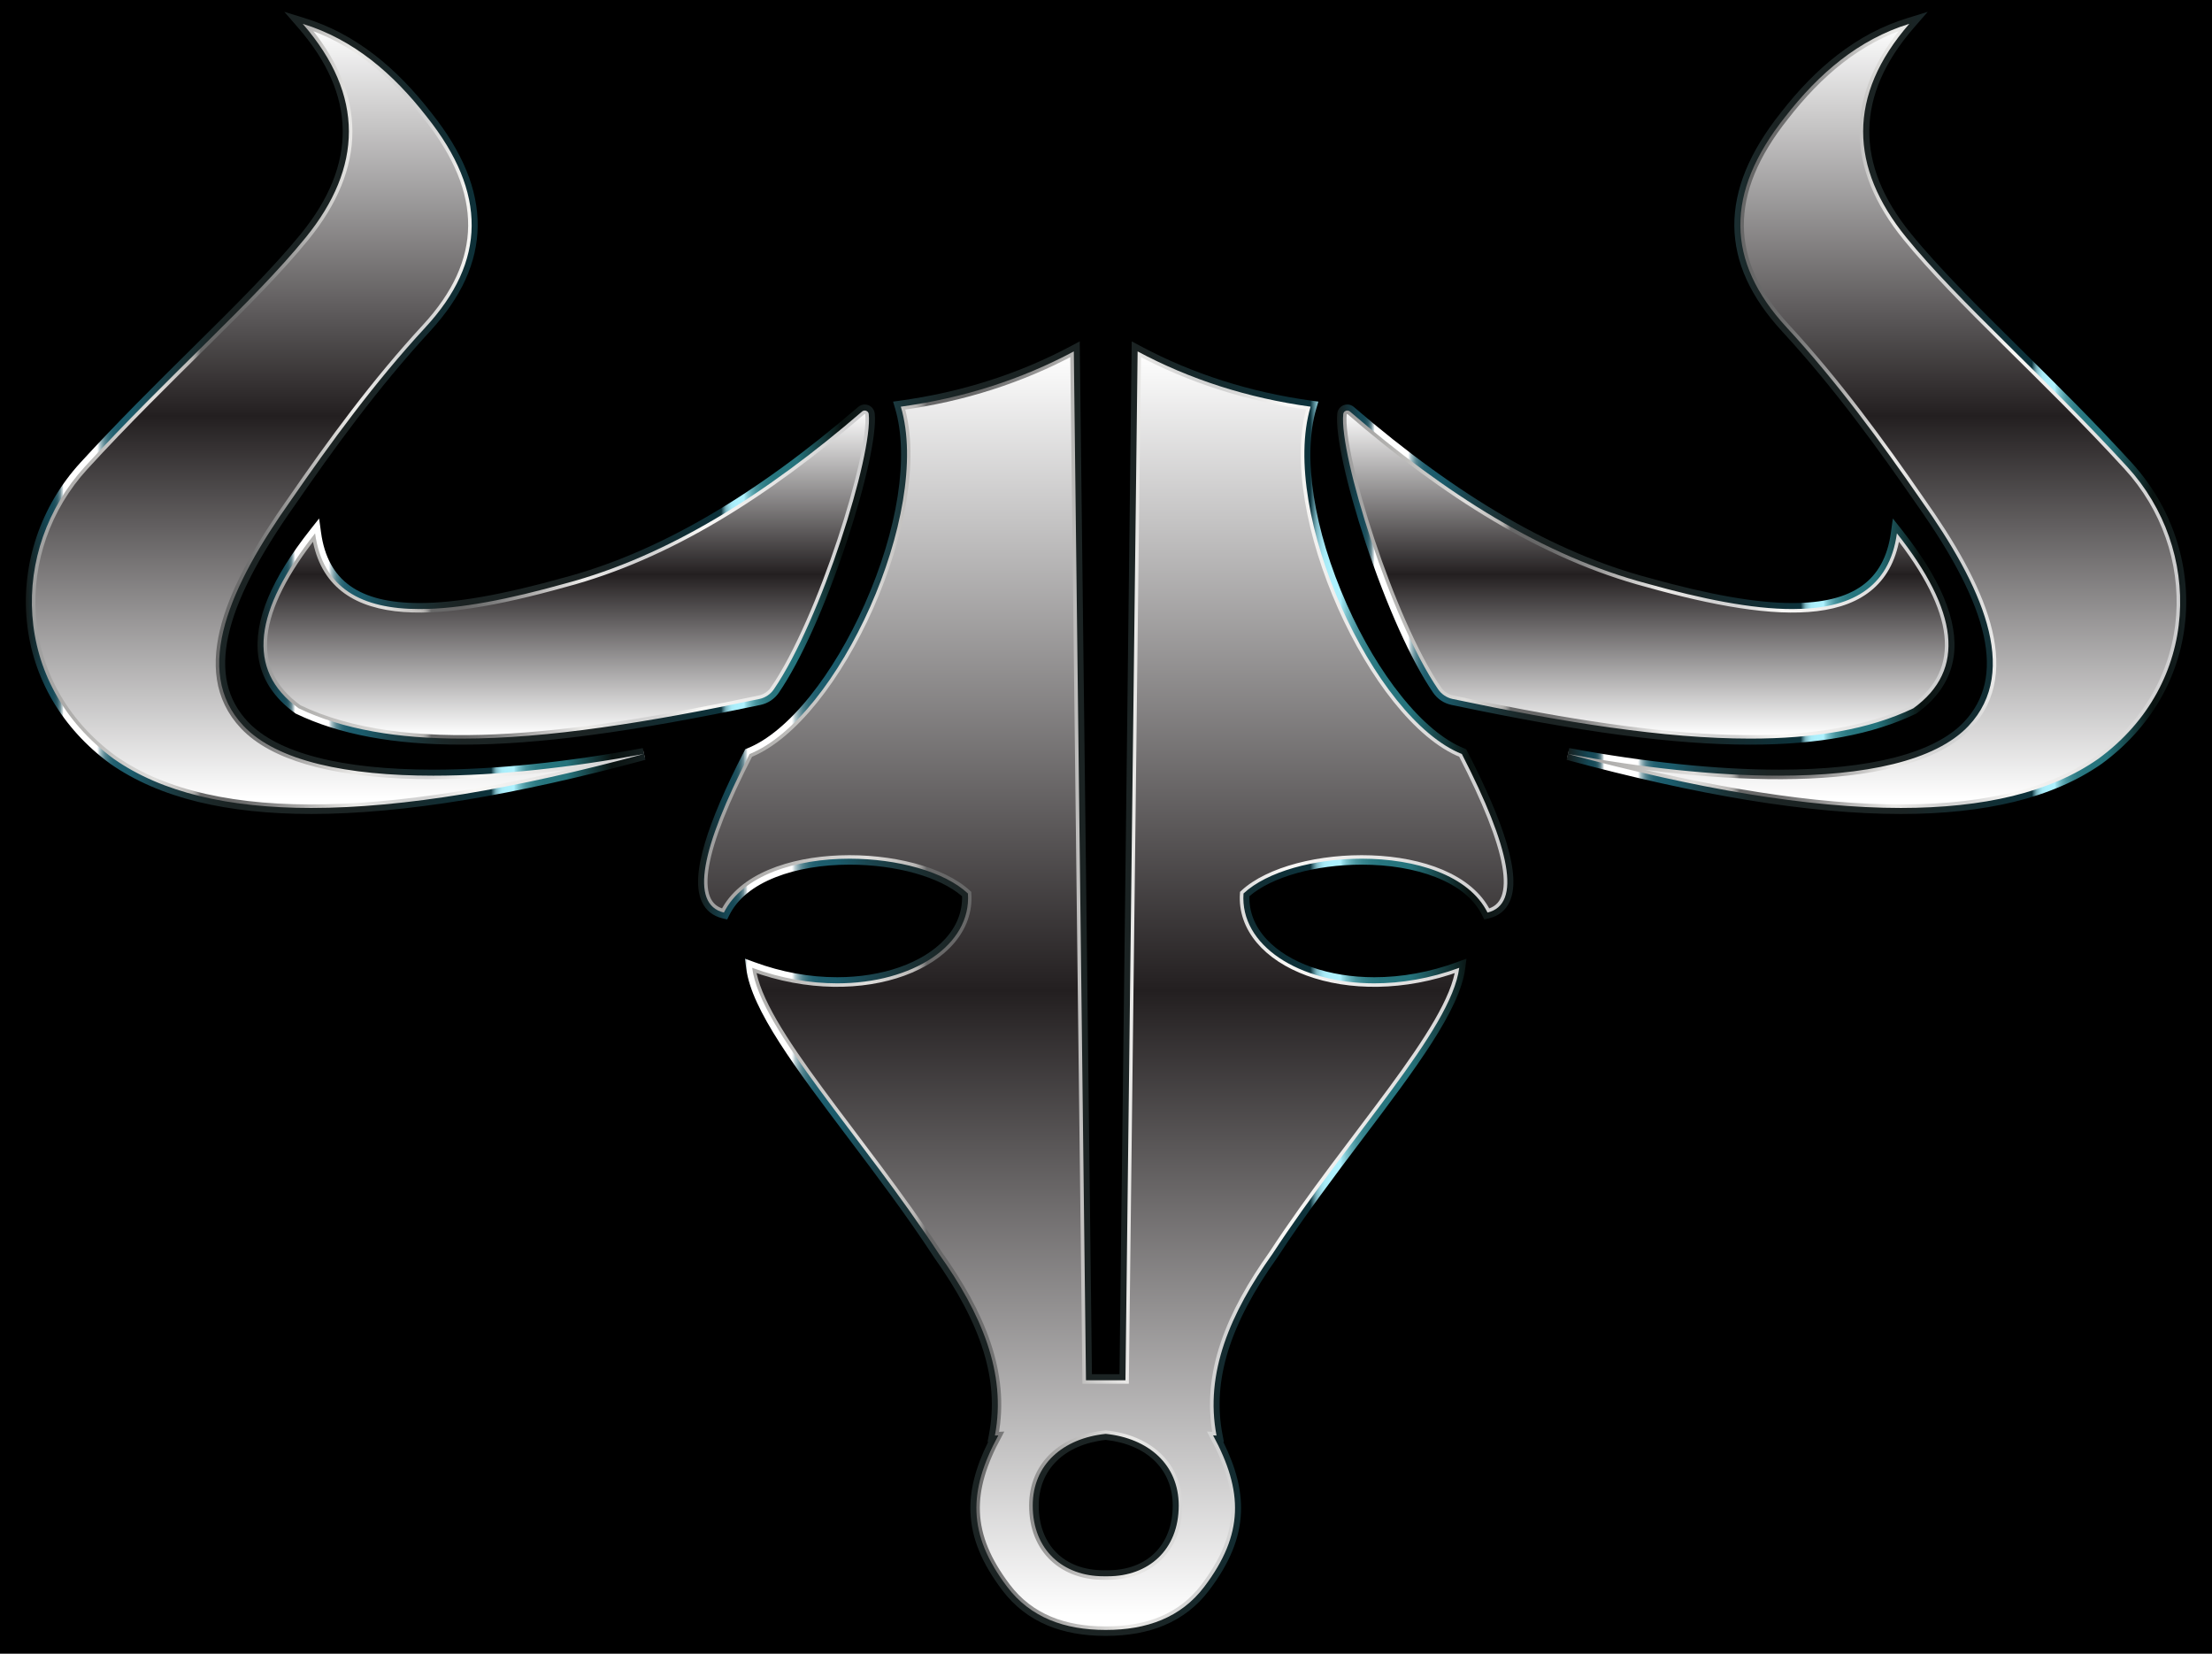 <?xml version="1.0" encoding="UTF-8"?>
<!DOCTYPE svg  PUBLIC '-//W3C//DTD SVG 1.1//EN'  'http://www.w3.org/Graphics/SVG/1.1/DTD/svg11.dtd'>
<svg enable-background="new 178 -23.725 2204 1647.449" version="1.1" viewBox="178 -23.725 2204 1647.4" xml:space="preserve" xmlns="http://www.w3.org/2000/svg">
<rect x="178" y="-23.725" width="2204" height="1647.4"/>

	
		<linearGradient id="i" x1="2045.4" x2="2045.4" y1="781.16" y2="5.9092e-5" gradientUnits="userSpaceOnUse">
			<stop stop-color="#fff" offset=".011"/>
			<stop stop-color="#231F20" offset=".5"/>
			<stop stop-color="#fff" offset="1"/>
		</linearGradient>
		<path d="m1740.5 727.42c167.07 31.091 340.34 34.077 398.88-27.961 52.188-55.304 12.343-140.78-46.747-224.12-40.553-58.741-83.741-117.92-134.56-173.01-60.615-65.699-61.654-133.86-1.311-209.71 33.606-43.192 72.999-77.013 123.64-92.621-62.142 71.439-59.483 143.36-3.058 212.77 52.121 64.112 137.86 138.5 220.19 228.49 75.145 82.135 73.834 215.82-28.834 290.97-101.37 71.046-286.5 60.628-528.2-4.806z" fill="url(#i)"/>
		<linearGradient id="h" x1="1739.6" x2="2353.8" y1="388.85" y2="388.85" gradientUnits="userSpaceOnUse">
			<stop stop-color="#9B9B9B" offset="0"/>
			<stop stop-color="#B0AFAD" offset=".072"/>
			<stop stop-color="#DFDEDC" offset=".205"/>
			<stop stop-color="#BFBDBB" offset=".257"/>
			<stop stop-color="#BCBAB8" offset=".262"/>
			<stop stop-color="#B2B0AE" offset=".267"/>
			<stop stop-color="#A1A09E" offset=".271"/>
			<stop stop-color="#898888" offset=".275"/>
			<stop stop-color="#6B6B6B" offset=".279"/>
			<stop stop-color="#686868" offset=".28"/>
			<stop stop-color="#686868" offset=".329"/>
			<stop stop-color="#6F6F6F" offset=".353"/>
			<stop stop-color="#838383" offset=".39"/>
			<stop stop-color="#A4A3A2" offset=".434"/>
			<stop stop-color="#B9B8B7" offset=".458"/>
			<stop stop-color="#EAE9E7" offset=".527"/>
			<stop stop-color="#EAE9E7" offset=".533"/>
			<stop stop-color="#D3D3D3" offset=".608"/>
			<stop stop-color="#D3D3D3" offset=".648"/>
			<stop stop-color="#F9F8F6" offset=".723"/>
			<stop stop-color="#CBCBCC" offset="1"/>
		</linearGradient>
		<path d="m1740.5 727.42c167.07 31.091 340.34 34.077 398.88-27.961 52.188-55.304 12.343-140.78-46.747-224.12-40.553-58.741-83.741-117.92-134.56-173.01-60.615-65.699-61.654-133.86-1.311-209.71 33.606-43.192 72.999-77.013 123.64-92.621-62.142 71.439-59.483 143.36-3.058 212.77 52.121 64.112 137.86 138.5 220.19 228.49 75.145 82.135 73.834 215.82-28.834 290.97-101.37 71.046-286.5 60.628-528.2-4.806z" fill="none" stroke="url(#h)" stroke-miterlimit="10" stroke-width="7"/>
		<linearGradient id="g" x1="1738.9" x2="2356.3" y1="387.62" y2="387.62" gradientUnits="userSpaceOnUse">
			<stop stop-color="#151B1A" offset="0"/>
			<stop stop-color="#154856" offset=".036"/>
			<stop stop-color="#174A58" offset=".043"/>
			<stop stop-color="#1F505D" offset=".047"/>
			<stop stop-color="#2C5A66" offset=".05"/>
			<stop stop-color="#3E6874" offset=".052"/>
			<stop stop-color="#567B85" offset=".054"/>
			<stop stop-color="#74929B" offset=".056"/>
			<stop stop-color="#97AEB4" offset=".057"/>
			<stop stop-color="#C0CED2" offset=".059"/>
			<stop stop-color="#EDF1F2" offset=".06"/>
			<stop stop-color="#fff" offset=".061"/>
			<stop stop-color="#fff" offset=".115"/>
			<stop stop-color="#E1E9EC" offset=".117"/>
			<stop stop-color="#B8CCD1" offset=".119"/>
			<stop stop-color="#92B1B8" offset=".122"/>
			<stop stop-color="#7299A3" offset=".125"/>
			<stop stop-color="#568692" offset=".128"/>
			<stop stop-color="#407683" offset=".132"/>
			<stop stop-color="#2F6A78" offset=".136"/>
			<stop stop-color="#246171" offset=".141"/>
			<stop stop-color="#1D5C6C" offset=".149"/>
			<stop stop-color="#1B5B6B" offset=".17"/>
			<stop stop-color="#1B454F" offset=".21"/>
			<stop stop-color="#1B3337" offset=".256"/>
			<stop stop-color="#1B2728" offset=".298"/>
			<stop stop-color="#1B2323" offset=".333"/>
			<stop stop-color="#1B2323" offset=".545"/>
			<stop stop-color="#0C323B" offset=".751"/>
			<stop stop-color="#2D5963" offset=".753"/>
			<stop stop-color="#4B7C87" offset=".755"/>
			<stop stop-color="#669CA7" offset=".757"/>
			<stop stop-color="#7DB7C3" offset=".759"/>
			<stop stop-color="#8FCCD9" offset=".762"/>
			<stop stop-color="#9DDDEA" offset=".765"/>
			<stop stop-color="#A7E9F5" offset=".768"/>
			<stop stop-color="#ACEFFC" offset=".774"/>
			<stop stop-color="#AEF1FE" offset=".788"/>
			<stop stop-color="#9BE0EC" offset=".79"/>
			<stop stop-color="#7CC3CE" offset=".795"/>
			<stop stop-color="#60AAB4" offset=".801"/>
			<stop stop-color="#4A959F" offset=".807"/>
			<stop stop-color="#39868F" offset=".815"/>
			<stop stop-color="#2E7B84" offset=".824"/>
			<stop stop-color="#27757E" offset=".837"/>
			<stop stop-color="#25737C" offset=".873"/>
			<stop stop-color="#091210" offset=".946"/>
			<stop stop-color="#151F20" offset="1"/>
		</linearGradient>
		<path d="m2080.4 0c-62.142 71.439-59.483 143.36-3.058 212.77 52.121 64.112 137.86 138.5 220.19 228.49 75.145 82.135 73.834 215.82-28.834 290.97-47.869 33.55-114.43 48.936-196.8 48.936-92.051 0-203.84-19.208-331.4-53.742 72.012 13.401 145.19 21.583 209.83 21.583 85.315 0 155.74-14.246 189.05-49.544 52.188-55.304 12.343-140.78-46.747-224.12-40.553-58.741-83.741-117.92-134.56-173.01-60.615-65.699-61.654-133.86-1.311-209.71 33.606-43.192 72.999-77.013 123.64-92.621m18.327-11.927-20.094 6.193c-25.084 7.731-48.019 19.82-70.118 36.959-19.656 15.244-38.127 34.113-56.472 57.688-15.359 19.31-27.003 38.472-34.608 56.951-7.703 18.72-11.532 37.382-11.379 55.467 0.153 18.085 4.289 36.143 12.294 53.672 7.873 17.24 19.753 34.532 35.31 51.394 52.686 57.105 97.321 119.17 134.03 172.35l0.021 0.031 0.022 0.031c73.643 103.87 88.665 172.68 47.278 216.54-29.424 31.18-93.289 47.661-184.69 47.661-61.036 0-133.21-7.428-208.73-21.481l-2.666 11.69c64.939 17.581 125.37 31.022 179.61 39.95 56.439 9.29 108.04 14 153.36 14 42.06 0 79.998-4.057 112.76-12.058 33.931-8.287 63.365-21.06 87.484-37.964l0.05-0.035 0.05-0.036c47.976-35.114 77.478-85.462 83.07-141.77 5.681-57.201-13.765-114.82-53.352-158.09-37.349-40.824-74.594-77.651-110.61-113.27-41.662-41.196-81.015-80.107-109.35-114.96-56.236-69.172-55.25-138.16 2.929-205.04l13.8-15.865z" fill="url(#g)"/>
	
	
		<linearGradient id="f" x1="1817.8" x2="1817.8" y1="712.08" y2="385.22" gradientUnits="userSpaceOnUse">
			<stop stop-color="#fff" offset=".011"/>
			<stop stop-color="#231F20" offset=".5"/>
			<stop stop-color="#fff" offset="1"/>
		</linearGradient>
		<path d="m1610.8 662.87c-47.225-69.225-98.654-233.76-94.47-274.04 0.336-3.236 4.159-4.749 6.624-2.626 95.014 81.839 193.01 144.14 296.34 171.49 131.32 36.742 235.79 43.843 248.7-50.133 60.637 76.719 69.549 135.99 16.383 174.32-104.92 50.355-267.48 31.085-459.02-9.257-5.931-1.249-11.147-4.746-14.562-9.753z" fill="url(#f)"/>
		<linearGradient id="e" x1="1512.6" x2="2122.9" y1="548.65" y2="548.65" gradientUnits="userSpaceOnUse">
			<stop stop-color="#9B9B9B" offset="0"/>
			<stop stop-color="#B0AFAD" offset=".072"/>
			<stop stop-color="#DFDEDC" offset=".205"/>
			<stop stop-color="#BFBDBB" offset=".257"/>
			<stop stop-color="#BCBAB8" offset=".262"/>
			<stop stop-color="#B2B0AE" offset=".267"/>
			<stop stop-color="#A1A09E" offset=".271"/>
			<stop stop-color="#898888" offset=".275"/>
			<stop stop-color="#6B6B6B" offset=".279"/>
			<stop stop-color="#686868" offset=".28"/>
			<stop stop-color="#686868" offset=".329"/>
			<stop stop-color="#6F6F6F" offset=".353"/>
			<stop stop-color="#838383" offset=".39"/>
			<stop stop-color="#A4A3A2" offset=".434"/>
			<stop stop-color="#B9B8B7" offset=".458"/>
			<stop stop-color="#EAE9E7" offset=".527"/>
			<stop stop-color="#EAE9E7" offset=".533"/>
			<stop stop-color="#D3D3D3" offset=".608"/>
			<stop stop-color="#D3D3D3" offset=".648"/>
			<stop stop-color="#F9F8F6" offset=".723"/>
			<stop stop-color="#CBCBCC" offset="1"/>
		</linearGradient>
		<path d="m1610.8 662.87c-47.225-69.225-98.654-233.76-94.47-274.04 0.336-3.236 4.159-4.749 6.624-2.626 95.014 81.839 193.01 144.14 296.34 171.49 131.32 36.742 235.79 43.843 248.7-50.133 60.637 76.719 69.549 135.99 16.383 174.32-104.92 50.355-267.48 31.085-459.02-9.257-5.931-1.249-11.147-4.746-14.562-9.753z" fill="none" stroke="url(#e)" stroke-miterlimit="10" stroke-width="7"/>
		<linearGradient id="d" x1="1510.2" x2="2125.4" y1="548.65" y2="548.65" gradientUnits="userSpaceOnUse">
			<stop stop-color="#151B1A" offset="0"/>
			<stop stop-color="#154856" offset=".036"/>
			<stop stop-color="#174A58" offset=".043"/>
			<stop stop-color="#1F505D" offset=".047"/>
			<stop stop-color="#2C5A66" offset=".05"/>
			<stop stop-color="#3E6874" offset=".052"/>
			<stop stop-color="#567B85" offset=".054"/>
			<stop stop-color="#74929B" offset=".056"/>
			<stop stop-color="#97AEB4" offset=".057"/>
			<stop stop-color="#C0CED2" offset=".059"/>
			<stop stop-color="#EDF1F2" offset=".06"/>
			<stop stop-color="#fff" offset=".061"/>
			<stop stop-color="#fff" offset=".115"/>
			<stop stop-color="#E1E9EC" offset=".117"/>
			<stop stop-color="#B8CCD1" offset=".119"/>
			<stop stop-color="#92B1B8" offset=".122"/>
			<stop stop-color="#7299A3" offset=".125"/>
			<stop stop-color="#568692" offset=".128"/>
			<stop stop-color="#407683" offset=".132"/>
			<stop stop-color="#2F6A78" offset=".136"/>
			<stop stop-color="#246171" offset=".141"/>
			<stop stop-color="#1D5C6C" offset=".149"/>
			<stop stop-color="#1B5B6B" offset=".17"/>
			<stop stop-color="#1B454F" offset=".21"/>
			<stop stop-color="#1B3337" offset=".256"/>
			<stop stop-color="#1B2728" offset=".298"/>
			<stop stop-color="#1B2323" offset=".333"/>
			<stop stop-color="#1B2323" offset=".545"/>
			<stop stop-color="#0C323B" offset=".751"/>
			<stop stop-color="#2D5963" offset=".753"/>
			<stop stop-color="#4B7C87" offset=".755"/>
			<stop stop-color="#669CA7" offset=".757"/>
			<stop stop-color="#7DB7C3" offset=".759"/>
			<stop stop-color="#8FCCD9" offset=".762"/>
			<stop stop-color="#9DDDEA" offset=".765"/>
			<stop stop-color="#A7E9F5" offset=".768"/>
			<stop stop-color="#ACEFFC" offset=".774"/>
			<stop stop-color="#AEF1FE" offset=".788"/>
			<stop stop-color="#9BE0EC" offset=".79"/>
			<stop stop-color="#7CC3CE" offset=".795"/>
			<stop stop-color="#60AAB4" offset=".801"/>
			<stop stop-color="#4A959F" offset=".807"/>
			<stop stop-color="#39868F" offset=".815"/>
			<stop stop-color="#2E7B84" offset=".824"/>
			<stop stop-color="#27757E" offset=".837"/>
			<stop stop-color="#25737C" offset=".873"/>
			<stop stop-color="#091210" offset=".946"/>
			<stop stop-color="#151F20" offset="1"/>
		</linearGradient>
		<path d="m1520.4 385.22c0.905-1e-4 1.828 0.307 2.614 0.984 95.014 81.84 193.01 144.14 296.34 171.49 54.31 15.195 104.04 25.324 144.59 25.324 57.495 0 96.538-20.346 104.11-75.456 60.637 76.718 69.549 135.99 16.383 174.32-44.527 21.37-99.453 30.202-162.55 30.202-85.582 0-186.21-16.237-296.47-39.459-5.931-1.249-11.147-4.746-14.562-9.753-47.225-69.225-98.654-233.76-94.47-274.04 0.229-2.204 2.077-3.609 4.01-3.61m4e-4 -6h-2e-4c-5.156 2e-4 -9.446 3.865-9.978 8.99-2.107 20.283 8.974 70.793 28.231 128.68 20.954 62.989 45.466 117.43 67.25 149.36 4.311 6.32 10.804 10.668 18.282 12.243 129.99 27.378 221.81 39.588 297.7 39.588 67.952 0 121.97-10.072 165.15-30.793l0.48-0.231 0.432-0.312c21.262-15.329 33.614-34.368 36.715-56.591 2.444-17.511-0.887-37.258-9.899-58.693-8.632-20.531-22.763-43.283-42.002-67.623l-8.735-11.051-1.917 13.955c-6.586 47.943-37.778 70.273-98.164 70.273-35.837 0-82.605-8.211-142.98-25.102l-0.041-0.011-0.041-0.011c-93.558-24.759-189.71-80.443-293.96-170.24-1.826-1.572-4.144-2.438-6.529-2.438z" fill="url(#d)"/>
	
	
		<linearGradient id="c" x1="514.63" x2="514.63" y1="781.16" y2="5.9095e-5" gradientUnits="userSpaceOnUse">
			<stop stop-color="#fff" offset=".011"/>
			<stop stop-color="#231F20" offset=".5"/>
			<stop stop-color="#fff" offset="1"/>
		</linearGradient>
		<path d="m819.52 727.42c-167.07 31.091-340.34 34.077-398.88-27.961-52.188-55.304-12.343-140.78 46.747-224.12 40.553-58.741 83.741-117.92 134.56-173.01 60.614-65.699 61.654-133.86 1.311-209.71-33.606-43.192-72.999-77.013-123.64-92.621 62.142 71.439 59.483 143.36 3.058 212.77-52.121 64.112-137.86 138.5-220.19 228.49-75.145 82.135-73.834 215.82 28.835 290.97 101.37 71.046 286.5 60.628 528.2-4.806z" fill="url(#c)"/>
		<linearGradient id="b" x1="206.24" x2="820.43" y1="388.85" y2="388.85" gradientUnits="userSpaceOnUse">
			<stop stop-color="#9B9B9B" offset="0"/>
			<stop stop-color="#B0AFAD" offset=".072"/>
			<stop stop-color="#DFDEDC" offset=".205"/>
			<stop stop-color="#BFBDBB" offset=".257"/>
			<stop stop-color="#BCBAB8" offset=".262"/>
			<stop stop-color="#B2B0AE" offset=".267"/>
			<stop stop-color="#A1A09E" offset=".271"/>
			<stop stop-color="#898888" offset=".275"/>
			<stop stop-color="#6B6B6B" offset=".279"/>
			<stop stop-color="#686868" offset=".28"/>
			<stop stop-color="#686868" offset=".329"/>
			<stop stop-color="#6F6F6F" offset=".353"/>
			<stop stop-color="#838383" offset=".39"/>
			<stop stop-color="#A4A3A2" offset=".434"/>
			<stop stop-color="#B9B8B7" offset=".458"/>
			<stop stop-color="#EAE9E7" offset=".527"/>
			<stop stop-color="#EAE9E7" offset=".533"/>
			<stop stop-color="#D3D3D3" offset=".608"/>
			<stop stop-color="#D3D3D3" offset=".648"/>
			<stop stop-color="#F9F8F6" offset=".723"/>
			<stop stop-color="#CBCBCC" offset="1"/>
		</linearGradient>
		<path d="m819.52 727.42c-167.07 31.091-340.34 34.077-398.88-27.961-52.188-55.304-12.343-140.78 46.747-224.12 40.553-58.741 83.741-117.92 134.56-173.01 60.614-65.699 61.654-133.86 1.311-209.71-33.606-43.192-72.999-77.013-123.64-92.621 62.142 71.439 59.483 143.36 3.058 212.77-52.121 64.112-137.86 138.5-220.19 228.49-75.145 82.135-73.834 215.82 28.835 290.97 101.37 71.046 286.5 60.628 528.2-4.806z" fill="none" stroke="url(#b)" stroke-miterlimit="10" stroke-width="7"/>
		<linearGradient id="a" x1="203.73" x2="821.09" y1="387.62" y2="387.62" gradientUnits="userSpaceOnUse">
			<stop stop-color="#151B1A" offset="0"/>
			<stop stop-color="#154856" offset=".036"/>
			<stop stop-color="#174A58" offset=".043"/>
			<stop stop-color="#1F505D" offset=".047"/>
			<stop stop-color="#2C5A66" offset=".05"/>
			<stop stop-color="#3E6874" offset=".052"/>
			<stop stop-color="#567B85" offset=".054"/>
			<stop stop-color="#74929B" offset=".056"/>
			<stop stop-color="#97AEB4" offset=".057"/>
			<stop stop-color="#C0CED2" offset=".059"/>
			<stop stop-color="#EDF1F2" offset=".06"/>
			<stop stop-color="#fff" offset=".061"/>
			<stop stop-color="#fff" offset=".115"/>
			<stop stop-color="#E1E9EC" offset=".117"/>
			<stop stop-color="#B8CCD1" offset=".119"/>
			<stop stop-color="#92B1B8" offset=".122"/>
			<stop stop-color="#7299A3" offset=".125"/>
			<stop stop-color="#568692" offset=".128"/>
			<stop stop-color="#407683" offset=".132"/>
			<stop stop-color="#2F6A78" offset=".136"/>
			<stop stop-color="#246171" offset=".141"/>
			<stop stop-color="#1D5C6C" offset=".149"/>
			<stop stop-color="#1B5B6B" offset=".17"/>
			<stop stop-color="#1B454F" offset=".21"/>
			<stop stop-color="#1B3337" offset=".256"/>
			<stop stop-color="#1B2728" offset=".298"/>
			<stop stop-color="#1B2323" offset=".333"/>
			<stop stop-color="#1B2323" offset=".545"/>
			<stop stop-color="#0C323B" offset=".751"/>
			<stop stop-color="#2D5963" offset=".753"/>
			<stop stop-color="#4B7C87" offset=".755"/>
			<stop stop-color="#669CA7" offset=".757"/>
			<stop stop-color="#7DB7C3" offset=".759"/>
			<stop stop-color="#8FCCD9" offset=".762"/>
			<stop stop-color="#9DDDEA" offset=".765"/>
			<stop stop-color="#A7E9F5" offset=".768"/>
			<stop stop-color="#ACEFFC" offset=".774"/>
			<stop stop-color="#AEF1FE" offset=".788"/>
			<stop stop-color="#9BE0EC" offset=".79"/>
			<stop stop-color="#7CC3CE" offset=".795"/>
			<stop stop-color="#60AAB4" offset=".801"/>
			<stop stop-color="#4A959F" offset=".807"/>
			<stop stop-color="#39868F" offset=".815"/>
			<stop stop-color="#2E7B84" offset=".824"/>
			<stop stop-color="#27757E" offset=".837"/>
			<stop stop-color="#25737C" offset=".873"/>
			<stop stop-color="#091210" offset=".946"/>
			<stop stop-color="#151F20" offset="1"/>
		</linearGradient>
		<path d="m479.62 0c50.64 15.607 90.034 49.428 123.64 92.621 60.343 75.849 59.304 144.01-1.311 209.71-50.821 55.084-94.009 114.27-134.56 173.01-59.09 83.346-98.935 168.82-46.747 224.12 33.309 35.298 103.74 49.544 189.05 49.544 64.632 0 137.81-8.181 209.83-21.583-127.56 34.534-239.35 53.742-331.4 53.742-82.364 0-148.93-15.386-196.8-48.936-102.67-75.145-103.98-208.83-28.835-290.97 82.336-89.995 168.07-164.38 220.19-228.49 56.425-69.405 59.084-141.33-3.058-212.77m-18.327-11.927 13.8 15.865c58.18 66.884 59.165 135.87 2.929 205.04-28.337 34.856-67.688 73.766-109.35 114.96-36.018 35.615-73.263 72.442-110.61 113.27-39.587 43.269-59.033 100.89-53.352 158.09 5.592 56.305 35.094 106.65 83.07 141.77l0.05 0.036 0.05 0.035c24.119 16.904 53.553 29.678 87.484 37.964 32.76 8.001 70.698 12.058 112.76 12.058 45.322 0 96.92-4.71 153.36-14 54.242-8.928 114.67-22.369 179.61-39.95l-2.666-11.69c-75.515 14.053-147.69 21.481-208.73 21.481-91.402 0-155.27-16.481-184.69-47.661-41.387-43.858-26.364-112.66 47.278-216.54l0.022-0.031 0.021-0.031c36.713-53.18 81.348-115.24 134.03-172.35 15.557-16.862 27.437-34.153 35.31-51.394 8.005-17.529 12.141-35.586 12.294-53.672 0.153-18.086-3.675-36.748-11.379-55.467-7.604-18.479-19.248-37.641-34.608-56.951-18.345-23.575-36.817-42.444-56.472-57.688-22.098-17.138-45.034-29.228-70.118-36.959l-20.094-6.193z" fill="url(#a)"/>
	
	
		<linearGradient id="o" x1="742.22" x2="742.22" y1="712.08" y2="385.22" gradientUnits="userSpaceOnUse">
			<stop stop-color="#fff" offset=".011"/>
			<stop stop-color="#231F20" offset=".5"/>
			<stop stop-color="#fff" offset="1"/>
		</linearGradient>
		<path d="m949.15 662.87c47.225-69.225 98.654-233.76 94.47-274.04-0.336-3.236-4.159-4.749-6.624-2.626-95.014 81.839-193.01 144.14-296.34 171.49-131.32 36.742-235.79 43.843-248.7-50.133-60.637 76.719-69.549 135.99-16.383 174.32 104.92 50.355 267.48 31.085 459.02-9.257 5.931-1.249 11.147-4.746 14.562-9.753z" fill="url(#o)"/>
		<linearGradient id="n" x1="437.07" x2="1047.4" y1="548.65" y2="548.65" gradientUnits="userSpaceOnUse">
			<stop stop-color="#9B9B9B" offset="0"/>
			<stop stop-color="#B0AFAD" offset=".072"/>
			<stop stop-color="#DFDEDC" offset=".205"/>
			<stop stop-color="#BFBDBB" offset=".257"/>
			<stop stop-color="#BCBAB8" offset=".262"/>
			<stop stop-color="#B2B0AE" offset=".267"/>
			<stop stop-color="#A1A09E" offset=".271"/>
			<stop stop-color="#898888" offset=".275"/>
			<stop stop-color="#6B6B6B" offset=".279"/>
			<stop stop-color="#686868" offset=".28"/>
			<stop stop-color="#686868" offset=".329"/>
			<stop stop-color="#6F6F6F" offset=".353"/>
			<stop stop-color="#838383" offset=".39"/>
			<stop stop-color="#A4A3A2" offset=".434"/>
			<stop stop-color="#B9B8B7" offset=".458"/>
			<stop stop-color="#EAE9E7" offset=".527"/>
			<stop stop-color="#EAE9E7" offset=".533"/>
			<stop stop-color="#D3D3D3" offset=".608"/>
			<stop stop-color="#D3D3D3" offset=".648"/>
			<stop stop-color="#F9F8F6" offset=".723"/>
			<stop stop-color="#CBCBCC" offset="1"/>
		</linearGradient>
		<path d="m949.15 662.87c47.225-69.225 98.654-233.76 94.47-274.04-0.336-3.236-4.159-4.749-6.624-2.626-95.014 81.839-193.01 144.14-296.34 171.49-131.32 36.742-235.79 43.843-248.7-50.133-60.637 76.719-69.549 135.99-16.383 174.32 104.92 50.355 267.48 31.085 459.02-9.257 5.931-1.249 11.147-4.746 14.562-9.753z" fill="none" stroke="url(#n)" stroke-miterlimit="10" stroke-width="7"/>
		<linearGradient id="m" x1="434.58" x2="1049.8" y1="548.65" y2="548.65" gradientUnits="userSpaceOnUse">
			<stop stop-color="#151B1A" offset="0"/>
			<stop stop-color="#154856" offset=".036"/>
			<stop stop-color="#174A58" offset=".043"/>
			<stop stop-color="#1F505D" offset=".047"/>
			<stop stop-color="#2C5A66" offset=".05"/>
			<stop stop-color="#3E6874" offset=".052"/>
			<stop stop-color="#567B85" offset=".054"/>
			<stop stop-color="#74929B" offset=".056"/>
			<stop stop-color="#97AEB4" offset=".057"/>
			<stop stop-color="#C0CED2" offset=".059"/>
			<stop stop-color="#EDF1F2" offset=".06"/>
			<stop stop-color="#fff" offset=".061"/>
			<stop stop-color="#fff" offset=".115"/>
			<stop stop-color="#E1E9EC" offset=".117"/>
			<stop stop-color="#B8CCD1" offset=".119"/>
			<stop stop-color="#92B1B8" offset=".122"/>
			<stop stop-color="#7299A3" offset=".125"/>
			<stop stop-color="#568692" offset=".128"/>
			<stop stop-color="#407683" offset=".132"/>
			<stop stop-color="#2F6A78" offset=".136"/>
			<stop stop-color="#246171" offset=".141"/>
			<stop stop-color="#1D5C6C" offset=".149"/>
			<stop stop-color="#1B5B6B" offset=".17"/>
			<stop stop-color="#1B454F" offset=".21"/>
			<stop stop-color="#1B3337" offset=".256"/>
			<stop stop-color="#1B2728" offset=".298"/>
			<stop stop-color="#1B2323" offset=".333"/>
			<stop stop-color="#1B2323" offset=".545"/>
			<stop stop-color="#0C323B" offset=".751"/>
			<stop stop-color="#2D5963" offset=".753"/>
			<stop stop-color="#4B7C87" offset=".755"/>
			<stop stop-color="#669CA7" offset=".757"/>
			<stop stop-color="#7DB7C3" offset=".759"/>
			<stop stop-color="#8FCCD9" offset=".762"/>
			<stop stop-color="#9DDDEA" offset=".765"/>
			<stop stop-color="#A7E9F5" offset=".768"/>
			<stop stop-color="#ACEFFC" offset=".774"/>
			<stop stop-color="#AEF1FE" offset=".788"/>
			<stop stop-color="#9BE0EC" offset=".79"/>
			<stop stop-color="#7CC3CE" offset=".795"/>
			<stop stop-color="#60AAB4" offset=".801"/>
			<stop stop-color="#4A959F" offset=".807"/>
			<stop stop-color="#39868F" offset=".815"/>
			<stop stop-color="#2E7B84" offset=".824"/>
			<stop stop-color="#27757E" offset=".837"/>
			<stop stop-color="#25737C" offset=".873"/>
			<stop stop-color="#091210" offset=".946"/>
			<stop stop-color="#151F20" offset="1"/>
		</linearGradient>
		<path d="m1039.6 385.22c1.934 0 3.781 1.405 4.01 3.61 4.184 40.279-47.245 204.81-94.47 274.04-3.416 5.007-8.631 8.504-14.562 9.753-110.25 23.222-210.88 39.459-296.47 39.459-63.096 0-118.02-8.832-162.55-30.202-53.166-38.33-44.254-97.601 16.384-174.32 7.57 55.11 46.613 75.456 104.11 75.456 40.548 0 90.281-10.128 144.59-25.324 103.33-27.345 201.33-89.65 296.34-171.49 0.786-0.677 1.709-0.984 2.613-0.984m2e-4 -6c-2.385 0-4.704 0.866-6.529 2.438-104.25 89.792-200.4 145.48-293.96 170.24l-0.041 0.011-0.041 0.011c-60.37 16.891-107.14 25.102-142.98 25.102-60.386 0-91.578-22.33-98.164-70.273l-1.917-13.955-8.734 11.051c-19.238 24.34-33.37 47.092-42.002 67.623-9.012 21.435-12.342 41.182-9.899 58.693 3.101 22.222 15.454 41.262 36.715 56.591l0.432 0.312 0.48 0.231c43.174 20.72 97.193 30.793 165.15 30.793 75.898 0 167.71-12.209 297.7-39.588 7.478-1.575 13.971-5.923 18.282-12.243 21.784-31.932 46.296-86.373 67.25-149.36 19.257-57.886 30.338-108.4 28.231-128.68-0.532-5.125-4.822-8.99-9.978-8.99z" fill="url(#m)"/>
	
	
		<linearGradient id="l" x1="1279.7" x2="1279.7" y1="1600" y2="326.36" gradientUnits="userSpaceOnUse">
			<stop stop-color="#fff" offset=".011"/>
			<stop stop-color="#231F20" offset=".5"/>
			<stop stop-color="#fff" offset="1"/>
		</linearGradient>
		<path d="m1634.5 727.42c-87.815-35.06-182.18-240.18-150.73-346.02-63.047-8.676-120.35-27.29-172.35-55.048l-12.124 1024.9h-39.32l-12.124-1024.9c-52.007 27.759-109.31 46.372-172.35 55.048 31.456 105.84-62.912 310.96-150.73 346.02-48.231 93.734-59.908 149.65-25.558 157.94 35.06-70.448 193-65.861 243.13-19.005 4.888 69.995-104.53 114.68-214.95 74.053 7.864 61.601 109.44 167.77 186.12 285.07 41.903 58.814 67.674 118.65 55.704 180.87l3.441-0.164c-30.116 55.648-30.883 98.382 8.765 150.81 23.281 30.785 57.515 43.011 97.891 43.006h0.655c40.375 0.005 74.61-12.222 97.891-43.006 39.648-52.427 38.881-95.161 8.765-150.81l3.44 0.164c-11.97-62.223 13.8-122.06 55.704-180.87 76.674-117.3 178.25-223.47 186.12-285.07-110.42 40.631-219.84-4.058-214.95-74.053 50.133-46.856 208.07-51.444 243.13 19.005 34.35-8.29 22.673-64.202-25.558-157.94zm-353.88 819.17h-1.966c-40.729 0.515-71.759-25.558-71.759-70.448 0-40.958 30.226-67.002 72.742-71.432 42.516 4.43 72.742 30.473 72.742 71.432 1e-4 44.89-31.03 70.964-71.759 70.448z" fill="url(#l)"/>
		<linearGradient id="k" x1="876" x2="1683.3" y1="962.03" y2="962.03" gradientUnits="userSpaceOnUse">
			<stop stop-color="#9B9B9B" offset="0"/>
			<stop stop-color="#B0AFAD" offset=".072"/>
			<stop stop-color="#DFDEDC" offset=".205"/>
			<stop stop-color="#BFBDBB" offset=".257"/>
			<stop stop-color="#BCBAB8" offset=".262"/>
			<stop stop-color="#B2B0AE" offset=".267"/>
			<stop stop-color="#A1A09E" offset=".271"/>
			<stop stop-color="#898888" offset=".275"/>
			<stop stop-color="#6B6B6B" offset=".279"/>
			<stop stop-color="#686868" offset=".28"/>
			<stop stop-color="#686868" offset=".329"/>
			<stop stop-color="#6F6F6F" offset=".353"/>
			<stop stop-color="#838383" offset=".39"/>
			<stop stop-color="#A4A3A2" offset=".434"/>
			<stop stop-color="#B9B8B7" offset=".458"/>
			<stop stop-color="#EAE9E7" offset=".527"/>
			<stop stop-color="#EAE9E7" offset=".533"/>
			<stop stop-color="#D3D3D3" offset=".608"/>
			<stop stop-color="#D3D3D3" offset=".648"/>
			<stop stop-color="#F9F8F6" offset=".723"/>
			<stop stop-color="#CBCBCC" offset="1"/>
		</linearGradient>
		<path d="m1634.5 727.42c-87.815-35.06-182.18-240.18-150.73-346.02-63.047-8.676-120.35-27.29-172.35-55.048l-12.124 1024.9h-39.32l-12.124-1024.9c-52.007 27.759-109.31 46.372-172.35 55.048 31.456 105.84-62.912 310.96-150.73 346.02-48.231 93.734-59.908 149.65-25.558 157.94 35.06-70.448 193-65.861 243.13-19.005 4.888 69.995-104.53 114.68-214.95 74.053 7.864 61.601 109.44 167.77 186.12 285.07 41.903 58.814 67.674 118.65 55.704 180.87l3.441-0.164c-30.116 55.648-30.883 98.382 8.765 150.81 23.281 30.785 57.515 43.011 97.891 43.006h0.655c40.375 0.005 74.61-12.222 97.891-43.006 39.648-52.427 38.881-95.161 8.765-150.81l3.44 0.164c-11.97-62.223 13.8-122.06 55.704-180.87 76.674-117.3 178.25-223.47 186.12-285.07-110.42 40.631-219.84-4.058-214.95-74.053 50.133-46.856 208.07-51.444 243.13 19.005 34.35-8.29 22.673-64.202-25.558-157.94zm-353.88 819.17h-1.966c-40.729 0.515-71.759-25.558-71.759-70.448 0-40.958 30.226-67.002 72.742-71.432 42.516 4.43 72.742 30.473 72.742 71.432 1e-4 44.89-31.03 70.964-71.759 70.448z" fill="none" stroke="url(#k)" stroke-miterlimit="10" stroke-width="7"/>
		<linearGradient id="j" x1="873.49" x2="1685.9" y1="961.21" y2="961.21" gradientUnits="userSpaceOnUse">
			<stop stop-color="#151B1A" offset="0"/>
			<stop stop-color="#154856" offset=".036"/>
			<stop stop-color="#174A58" offset=".043"/>
			<stop stop-color="#1F505D" offset=".047"/>
			<stop stop-color="#2C5A66" offset=".05"/>
			<stop stop-color="#3E6874" offset=".052"/>
			<stop stop-color="#567B85" offset=".054"/>
			<stop stop-color="#74929B" offset=".056"/>
			<stop stop-color="#97AEB4" offset=".057"/>
			<stop stop-color="#C0CED2" offset=".059"/>
			<stop stop-color="#EDF1F2" offset=".06"/>
			<stop stop-color="#fff" offset=".061"/>
			<stop stop-color="#fff" offset=".115"/>
			<stop stop-color="#E1E9EC" offset=".117"/>
			<stop stop-color="#B8CCD1" offset=".119"/>
			<stop stop-color="#92B1B8" offset=".122"/>
			<stop stop-color="#7299A3" offset=".125"/>
			<stop stop-color="#568692" offset=".128"/>
			<stop stop-color="#407683" offset=".132"/>
			<stop stop-color="#2F6A78" offset=".136"/>
			<stop stop-color="#246171" offset=".141"/>
			<stop stop-color="#1D5C6C" offset=".149"/>
			<stop stop-color="#1B5B6B" offset=".17"/>
			<stop stop-color="#1B454F" offset=".21"/>
			<stop stop-color="#1B3337" offset=".256"/>
			<stop stop-color="#1B2728" offset=".298"/>
			<stop stop-color="#1B2323" offset=".333"/>
			<stop stop-color="#1B2323" offset=".545"/>
			<stop stop-color="#0C323B" offset=".751"/>
			<stop stop-color="#2D5963" offset=".753"/>
			<stop stop-color="#4B7C87" offset=".755"/>
			<stop stop-color="#669CA7" offset=".757"/>
			<stop stop-color="#7DB7C3" offset=".759"/>
			<stop stop-color="#8FCCD9" offset=".762"/>
			<stop stop-color="#9DDDEA" offset=".765"/>
			<stop stop-color="#A7E9F5" offset=".768"/>
			<stop stop-color="#ACEFFC" offset=".774"/>
			<stop stop-color="#AEF1FE" offset=".788"/>
			<stop stop-color="#9BE0EC" offset=".79"/>
			<stop stop-color="#7CC3CE" offset=".795"/>
			<stop stop-color="#60AAB4" offset=".801"/>
			<stop stop-color="#4A959F" offset=".807"/>
			<stop stop-color="#39868F" offset=".815"/>
			<stop stop-color="#2E7B84" offset=".824"/>
			<stop stop-color="#27757E" offset=".837"/>
			<stop stop-color="#25737C" offset=".873"/>
			<stop stop-color="#091210" offset=".946"/>
			<stop stop-color="#151F20" offset="1"/>
		</linearGradient>
		<path d="m1311.5 326.36c52.007 27.758 109.31 46.372 172.35 55.048-31.456 105.84 62.912 310.96 150.73 346.02 48.231 93.734 59.908 149.65 25.558 157.94-18.617-37.408-71.878-53.659-125.25-53.659-47.14 0-94.367 12.679-117.88 34.654-3.606 51.637 54.984 89.498 130.31 89.498 26.778 0 55.681-4.789 84.642-15.445-7.864 61.601-109.44 167.77-186.12 285.07-41.903 58.815-67.674 118.65-55.704 180.87l-3.44-0.164c30.116 55.648 30.883 98.382-8.765 150.81-23.277 30.779-57.502 43.006-97.867 43.006h-0.023-0.655-0.023c-40.362 0-74.592-12.229-97.867-43.006-39.648-52.427-38.881-95.161-8.765-150.81l-3.441 0.164c11.97-62.223-13.8-122.06-55.704-180.87-76.674-117.3-178.25-223.47-186.12-285.07 28.967 10.659 57.858 15.445 84.642 15.445 75.314 0 133.91-37.865 130.31-89.498-23.515-21.978-70.733-34.654-117.88-34.654-53.366 0-106.64 16.254-125.25 53.659-34.35-8.29-22.673-64.202 25.558-157.94 87.815-35.06 182.18-240.18 150.73-346.02 63.048-8.676 120.35-27.289 172.35-55.048l12.124 1024.9h39.32l12.124-1024.9m-33.95 1220.2c0.391 0 0.79-0.003 1.183-0.007h1.966c0.395 5e-3 0.79 0.007 1.183 0.007 40.146 0 70.576-26.001 70.576-70.456 0-40.958-30.226-67.002-72.742-71.432-42.516 4.43-72.742 30.473-72.742 71.432 0 44.457 30.427 70.456 70.576 70.456m28.067-1230.2-0.117 9.87-12.054 1019h-27.461l-12.054-1019-0.117-9.87-8.708 4.648c-51.852 27.676-109.16 45.978-170.35 54.398l-6.925 0.953 1.992 6.701c14.18 47.71 2.828 120.76-30.368 195.4-15.358 34.534-34.123 66.063-54.267 91.178-20.976 26.153-42.611 44.188-62.566 52.154l-2.084 0.832-1.027 1.995c-18.929 36.787-32.154 67.693-39.31 91.861-7.798 26.338-8.749 45.342-2.909 58.097 3.958 8.643 10.885 14.213 20.588 16.555l4.649 1.122 2.131-4.281c8.108-16.292 23.723-29.057 46.41-37.942 20.696-8.105 46.102-12.39 73.469-12.39 46.373 0 89.919 12.284 112.01 31.443 0.446 15.577-5.49 30.404-17.254 43.019-22.01 23.6-62.079 37.69-107.18 37.69-27.602 0-55.383-5.072-82.57-15.076l-9.275-3.413 1.252 9.803c5.261 41.208 49.673 100.04 101.1 168.16 28.861 38.229 58.704 77.76 85.946 119.44l0.066 0.101 0.07 0.098c47.598 66.808 64.979 122.82 54.698 176.26l-1.441 7.489 0.657-0.031c-12.917 26.161-18.552 48.728-17.657 70.372 1.061 25.678 11.151 50.325 31.753 77.568 11.849 15.668 26.988 27.431 44.997 34.961 16.545 6.918 35.943 10.426 57.656 10.426h0.679c21.737 0 41.136-3.508 57.68-10.425 18.007-7.53 33.146-19.292 44.996-34.962 20.602-27.243 30.692-51.89 31.753-77.568 0.894-21.643-4.74-44.211-17.657-70.372l0.657 0.031-1.441-7.489c-10.281-53.442 7.099-109.45 54.698-176.26l0.07-0.098 0.066-0.101c27.241-41.676 57.085-81.208 85.946-119.44 51.426-68.119 95.838-126.95 101.1-168.16l1.252-9.803-9.275 3.413c-27.187 10.004-54.968 15.076-82.57 15.076-45.109 0-85.178-14.088-107.19-37.686-11.764-12.615-17.7-27.443-17.254-43.023 22.092-19.159 65.637-31.443 112.01-31.443 27.371 0 52.776 4.284 73.47 12.388 22.685 8.884 38.299 21.65 46.408 37.944l2.131 4.281 4.649-1.122c9.704-2.342 16.631-7.912 20.588-16.555 5.841-12.756 4.889-31.76-2.909-58.097-7.155-24.168-20.381-55.074-39.31-91.861l-1.026-1.995-2.084-0.832c-19.954-7.967-41.589-26.002-62.566-52.154-20.144-25.115-38.909-56.644-54.267-91.178-33.195-74.645-44.548-147.69-30.368-195.4l1.992-6.701-6.925-0.953c-61.18-8.419-118.49-26.721-170.35-54.398l-8.708-4.648zm-28.067 1224.2c-39.228 0-64.576-25.3-64.576-64.456 0-35.87 25.556-60.883 66.742-65.397 41.187 4.514 66.742 29.528 66.742 65.397 0 39.155-25.348 64.456-64.576 64.456-0.368 0-0.736-0.002-1.106-7e-3l-0.038-5e-4h-2.042l-0.037 5e-4c-0.368 0.005-0.742 7e-3 -1.108 7e-3z" fill="url(#j)"/>
	

</svg>
